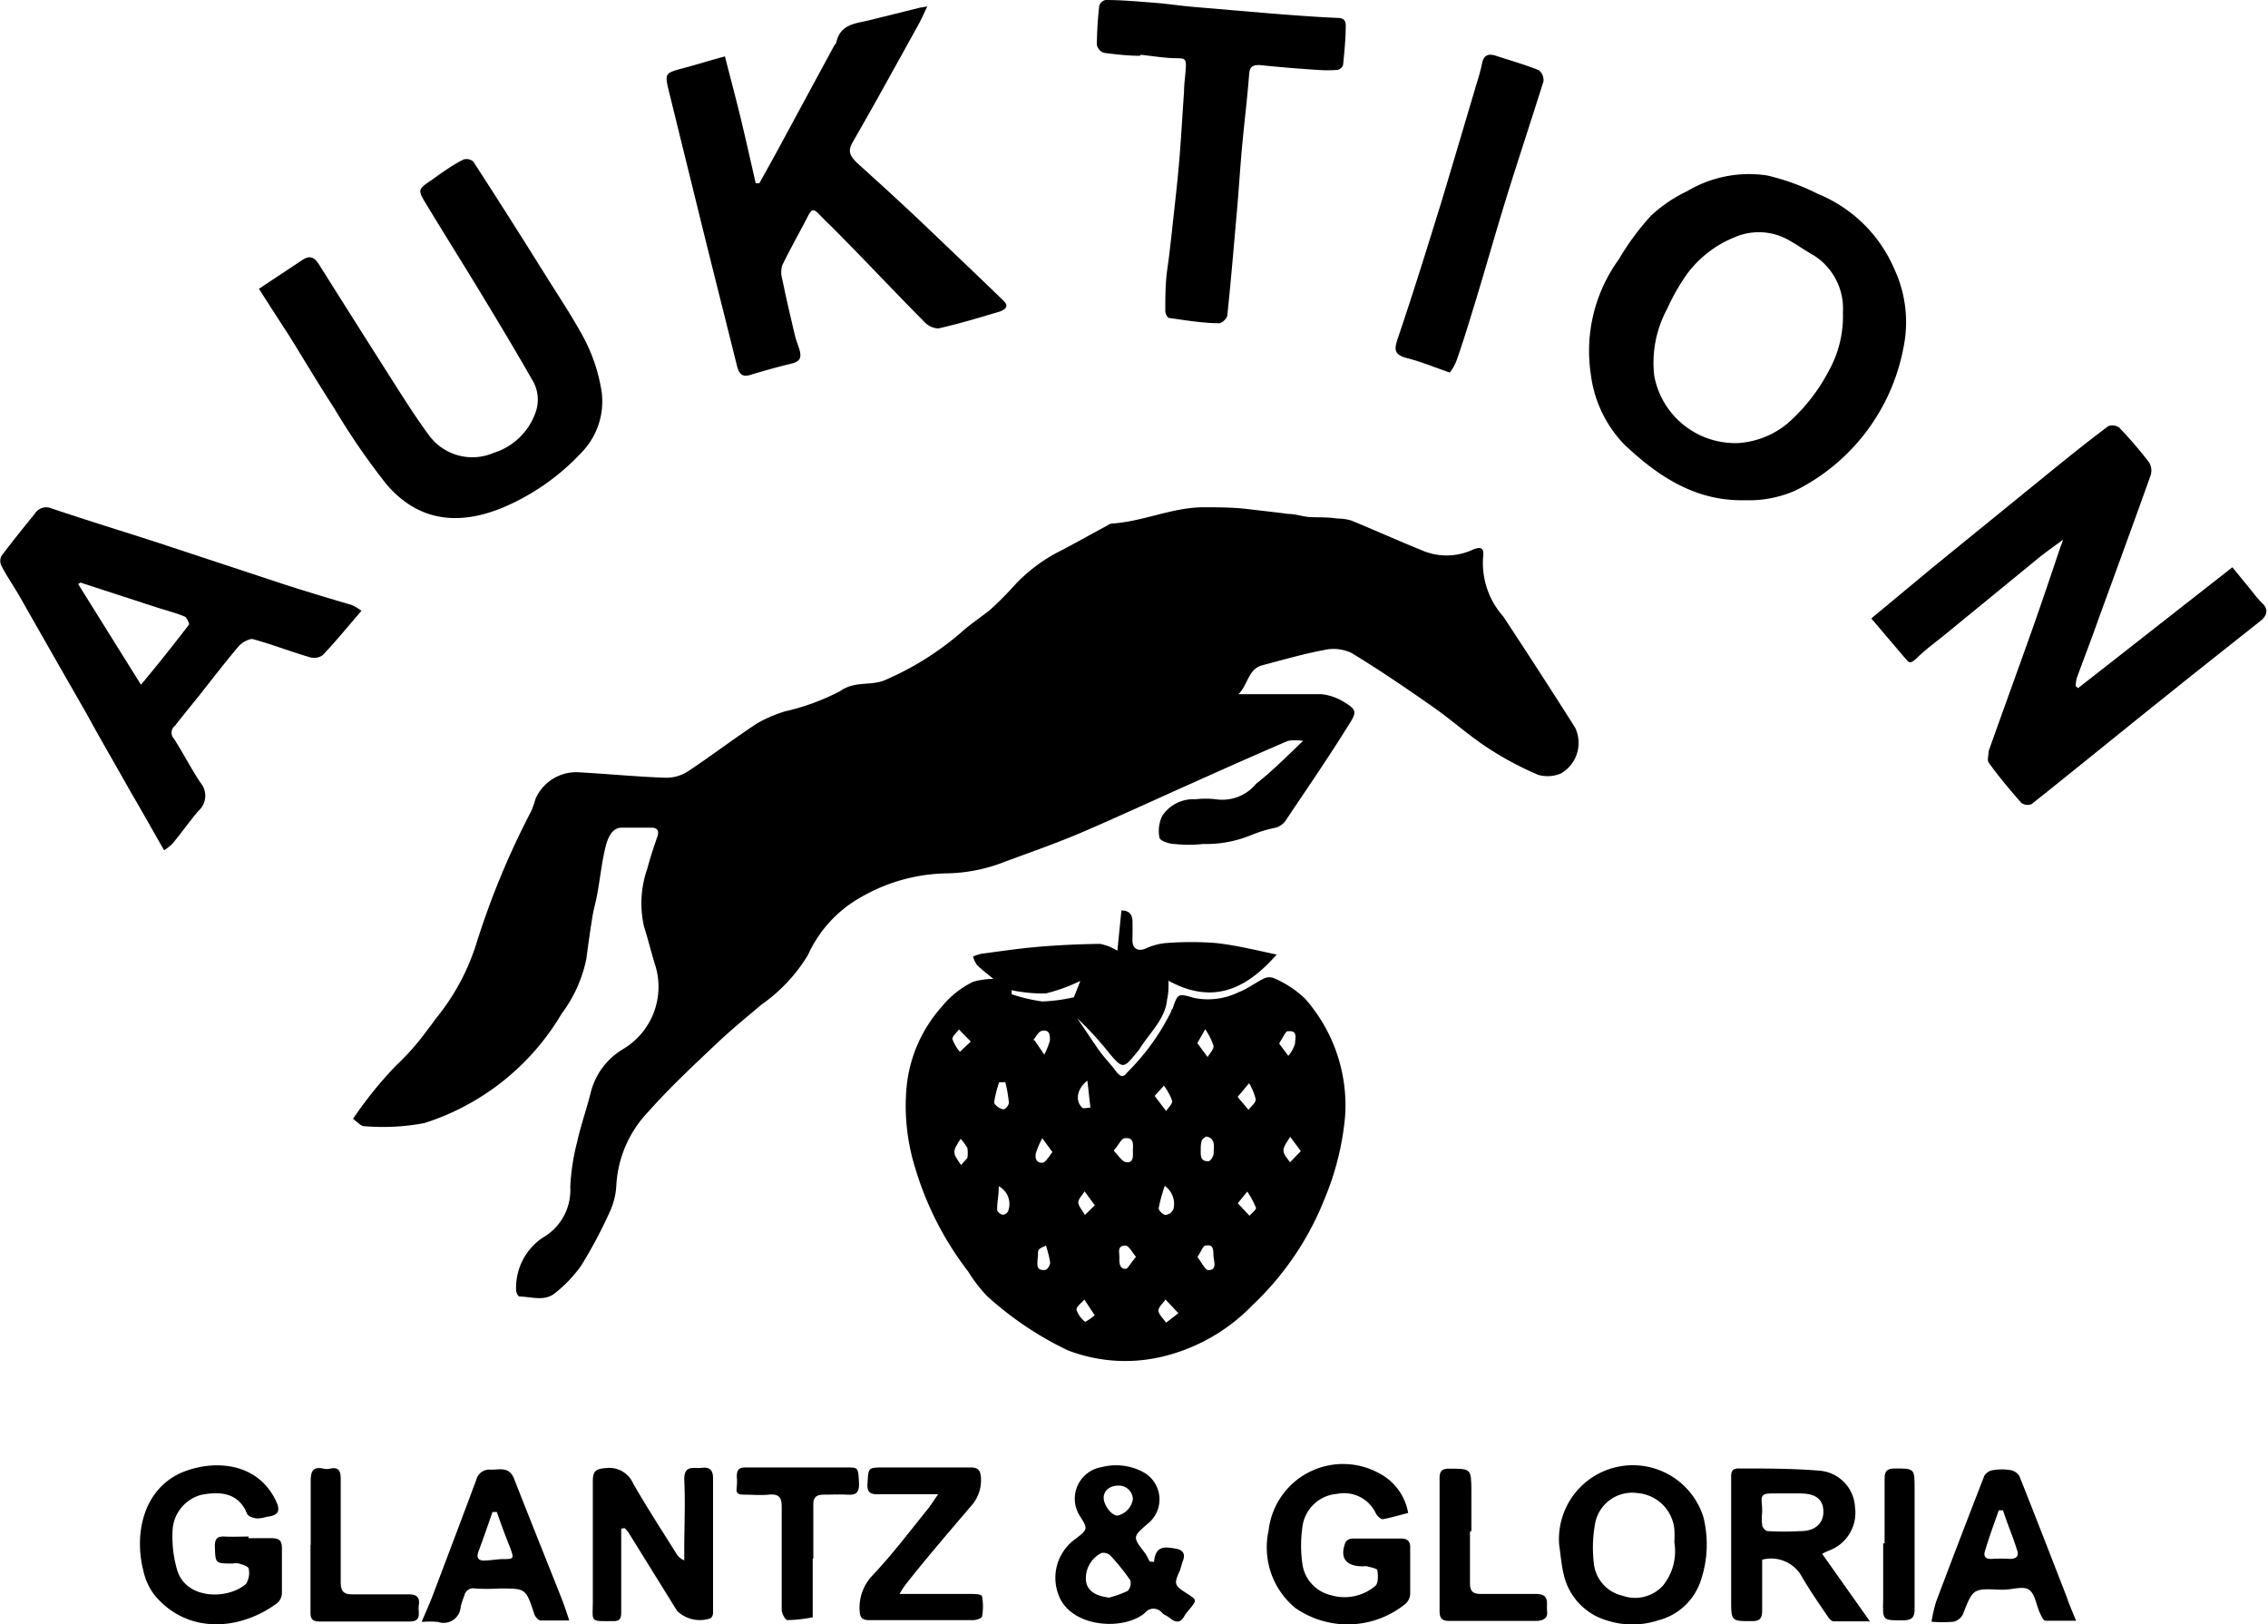 <svg xmlns="http://www.w3.org/2000/svg" viewBox="0 0 112.63 80.65"><title>Element 5</title><g id="Ebene_2" data-name="Ebene 2"><g id="Ebene_1-2" data-name="Ebene 1"><g id="glantz_und_gloria" data-name="glantz und gloria"><path d="M64.71,36.79a2.23,2.23,0,0,0-.75,0c-1.59.68-3.18,1.39-4.76,2.1-1.87.83-3.73,1.7-5.61,2.5-1.3.55-2.62,1-3.95,1.5a8.2,8.2,0,0,1-2.7.48,8.79,8.79,0,0,0-4.25,1.22,6.22,6.22,0,0,0-2.57,2.84,8.21,8.21,0,0,1-2.31,2.46c-.73.62-1.47,1.22-2.17,1.88-1.17,1.11-2.36,2.21-3.43,3.42a5.73,5.73,0,0,0-1.6,3.63,3.6,3.6,0,0,1-.33,1.36,23.17,23.17,0,0,1-1.42,2.67,6.56,6.56,0,0,1-1.27,1.34c-.53.46-1.19.2-1.8.19-.06,0-.17-.22-.16-.32a3,3,0,0,1,1.32-2.6,2.72,2.72,0,0,0,1.37-2.52,11,11,0,0,1,.34-2.23c.19-.86.49-1.69.7-2.55A3.51,3.51,0,0,1,31,52.06,3.6,3.6,0,0,0,32.56,48c-.21-.66-.37-1.34-.58-2a5.21,5.21,0,0,1,.17-2.88c.14-.54.32-1.07.5-1.59.09-.27,0-.42-.27-.43-.5,0-1,0-1.51,0s-.71.58-.81,1c-.18.75-.26,1.53-.4,2.3-.06.34-.16.68-.22,1q-.18,1.1-.32,2.21a6.83,6.83,0,0,1-1.23,2.73,12.21,12.21,0,0,1-6.82,5.43,11,11,0,0,1-3,.15c-.15,0-.31-.2-.54-.36a19.78,19.78,0,0,1,2.13-2.64,12.21,12.21,0,0,0,1.58-1.8c.19-.23.35-.48.54-.71a11.1,11.1,0,0,0,1.85-3.47,40.13,40.13,0,0,1,2.76-6.68,5.17,5.17,0,0,0,.2-.58,2.2,2.2,0,0,1,2.15-1.33c1.44.08,2.87.22,4.31.27a2,2,0,0,0,1.12-.32c1.16-.77,2.27-1.62,3.43-2.38A6.67,6.67,0,0,1,39,35.32a11.18,11.18,0,0,0,2.72-1c.73-.52,1.5-.25,2.21-.54a14.57,14.57,0,0,0,3.92-2.48c.42-.36.88-.67,1.3-1A17.2,17.2,0,0,0,50.44,29a8.1,8.1,0,0,1,2.27-1.67c.77-.4,1.52-.83,2.29-1.24a.52.52,0,0,1,.19-.09c1.55-.09,3-.8,4.55-.81.74,0,1.49,0,2.23.09s1.34.15,2,.24c.34,0,.68.12,1,.15s1,0,1.43.08a2.33,2.33,0,0,1,.71.1c1.17.48,2.32,1,3.51,1.48a3.07,3.07,0,0,0,2.44,0c.48-.22.66-.14.59.35a4,4,0,0,0,1,2.93q1.81,2.74,3.57,5.52a1.75,1.75,0,0,1-.69,2.27,1.67,1.67,0,0,1-1.16.07,16.12,16.12,0,0,1-2.5-1.34c-.93-.61-1.76-1.36-2.67-2-1.34-.94-2.69-1.86-4.09-2.71a2.11,2.11,0,0,0-1.37-.14c-1,.19-2.05.49-3.07.76-.69.19-.71,1-1.17,1.43H63.6c.66,0,1.33,0,2,0a2.6,2.6,0,0,1,1.06.34c.71.42.75.52.32,1.18-1,1.62-2.1,3.21-3.17,4.81a.93.93,0,0,1-.46.3,6.82,6.82,0,0,0-1.22.37,5.86,5.86,0,0,1-2.39.44,6.44,6.44,0,0,1-1.41,0c-.27,0-.72-.16-.75-.31a1.72,1.72,0,0,1,.14-1.09,1.85,1.85,0,0,1,1.66-.82,4.12,4.12,0,0,1,1,0,2.18,2.18,0,0,0,2-.77C63.13,38.33,63.87,37.6,64.71,36.79Z"/><path d="M55.49,47.21l.2-2c.37,0,.54.19.55.52s0,.66,0,1,.25.55.66.37a3,3,0,0,1,1-.27,15.92,15.92,0,0,1,2.5,0c1,.11,2,.36,3,.57-1.53,1.75-3.2,2.49-5.37,1.3,0,.35,0,.64-.07.92-.09,1-.88,1.67-1.37,2.47a2.1,2.1,0,0,1-.16.2c-.64.79-.68.79-1.35,0a15.75,15.75,0,0,0-1.59-1.73c.34.49.68,1,1,1.47s.62.75.91,1.14.42.29.6.06a11.27,11.27,0,0,0,2.16-3s0-.09.07-.14c.26-.76.27-.77,1.05-.54a3.46,3.46,0,0,0,2.23-.28c.45-.17.84-.48,1.28-.69a.62.62,0,0,1,.49,0,5.2,5.2,0,0,1,1.52,1,8,8,0,0,1,2,5.83,13.78,13.78,0,0,1-1,4.07,14.7,14.7,0,0,1-3.6,5.33,9.16,9.16,0,0,1-4.18,2.48,7.94,7.94,0,0,1-5-.24,16.51,16.51,0,0,1-4-2.69,7.3,7.3,0,0,1-.94-1.22A15.78,15.78,0,0,1,45.45,58,10.35,10.35,0,0,1,45,54.25,7,7,0,0,1,46.76,50a4.61,4.61,0,0,1,1.57-1.25,3.73,3.73,0,0,1,1-.14c-.23-.2-.54-.42-.81-.69a1.39,1.39,0,0,1-.2-.42,2.31,2.31,0,0,1,.42-.14c.92-.12,1.84-.26,2.77-.34s2.08-.14,3.12-.15A2.58,2.58,0,0,1,55.49,47.21Zm-5.25,2,0,.16a8.34,8.34,0,0,0,1.52.36,8.35,8.35,0,0,0,1.57-.21l.32-.81a8.83,8.83,0,0,1-1.71.62A7.58,7.58,0,0,1,50.23,49.17Zm7.59,9.72A7.44,7.44,0,0,0,57.54,60c0,.11.21.32.34.33a.49.49,0,0,0,.39-.28A1.08,1.08,0,0,0,57.83,58.88Zm-2.5-1.76c.25.25.38.49.56.53.39.09.38-.26.37-.51s.11-.72-.37-.67C55.71,56.49,55.57,56.83,55.32,57.12Zm-5.42-3.43h-.29a5.61,5.61,0,0,0-.25,1c0,.11.25.3.41.34s.33-.22.32-.34A6.37,6.37,0,0,0,49.91,53.69Zm14.69,3.42-.53-.71c-.12.22-.32.44-.33.66s.2.41.32.61Zm-3.14-2.69.54.64c.13-.17.37-.36.36-.52a2.79,2.79,0,0,0-.33-.8Zm-5,8c-.24-.28-.39-.6-.56-.62-.45,0-.3.36-.31.6s0,.6.35.55C56.07,62.91,56.2,62.64,56.43,62.4Zm3-10.67.51.69c.11-.19.33-.4.29-.57a3.15,3.15,0,0,0-.41-.81Zm-11.42,5.7a1.73,1.73,0,0,0,0-.5,3.23,3.23,0,0,0-.33-.45,3.53,3.53,0,0,0-.28.47.52.52,0,0,0,0,.36,3,3,0,0,0,.3.47Zm13.43,2.25.58.62c.12-.14.35-.31.32-.4a4.3,4.3,0,0,0-.43-.8Zm-2,2.68c.2.25.39.66.54.64.46,0,.26-.46.25-.74s0-.55-.37-.48C59.77,61.81,59.68,62.09,59.5,62.36Zm-.95,2.78-.64-.68c-.13.19-.36.38-.35.56s.24.39.38.59Zm-4.14.13-.53-.81c-.14.17-.41.36-.39.51a1.29,1.29,0,0,0,.43.6A2.61,2.61,0,0,0,54.41,65.27Zm-2.1-8.11-.52-.71a4.53,4.53,0,0,0-.32.75c-.06.28.07.52.38.46C52,57.62,52.12,57.38,52.31,57.15Zm5.06-2.81.57.75c.11-.17.33-.37.3-.51a3,3,0,0,0-.41-.75Zm6.19-2.59.45.6a1.83,1.83,0,0,0,.33-.59c0-.25.16-.68-.32-.63C63.86,51.15,63.74,51.49,63.55,51.76Zm-12,10.65c0,.25-.12.64.38.58.1,0,.25-.25.24-.37a5.15,5.15,0,0,0-.21-.84c-.12.07-.28.11-.35.21S51.56,62.25,51.54,62.41ZM59.63,57c0,.32-.06.69.39.66.1,0,.26-.27.25-.4,0-.29.12-.71-.34-.82-.07,0-.21.11-.25.2A1.2,1.2,0,0,0,59.63,57ZM48.21,51.72l-.59-.6c-.11.16-.34.34-.32.48a2,2,0,0,0,.37.63Zm1.39,7.19c0,.46-.09.81-.08,1.17,0,.09.16.22.27.24a.32.32,0,0,0,.27-.17A1,1,0,0,0,49.59,58.9ZM54,53.66c-.53.42-.61,1-.26,1.34.08.07.27,0,.41,0Zm.37,6.19-.51-.69c-.11.19-.32.38-.31.56s.21.4.33.61Zm-3-8.2.49.72a3.86,3.86,0,0,0,.28-.7c0-.25,0-.54-.36-.49C51.58,51.2,51.48,51.44,51.31,51.65Z"/><path d="M102.45,26.8c-.47.35-.86.62-1.23.92l-4.64,3.8c-.46.37-.94.72-1.36,1.13s-.44.2-.64,0l-1.65-1.94L96,28.16,102,23.28c.89-.72,1.79-1.44,2.7-2.12a.58.58,0,0,1,.55.08,21.44,21.44,0,0,1,1.46,1.7.79.79,0,0,1,.1.64c-.86,2.41-1.74,4.81-2.62,7.22-.35,1-.71,1.92-1.06,2.88a1.88,1.88,0,0,0-.05.39l.12.1,7.66-6,.73.89c.26.31.49.64.78.92s.21.6-.11.85c-1.65,1.31-3.3,2.61-4.94,3.93-2.15,1.72-4.28,3.46-6.43,5.17a.53.53,0,0,1-.51-.06c-.56-.64-1.11-1.29-1.62-2-.09-.12,0-.4,0-.58.71-2,1.44-4,2.15-6,.49-1.38.95-2.76,1.42-4.15A2.14,2.14,0,0,0,102.45,26.8Z"/><path d="M86.67,24.84c-2.45.06-4.3-1.16-6-2.76A6.1,6.1,0,0,1,79,18.58a7.74,7.74,0,0,1,1.39-5.7A12.78,12.78,0,0,1,82,10.7a7.19,7.19,0,0,1,1.79-1.21,6,6,0,0,1,3.95-.78,11.11,11.11,0,0,1,2.54.92,7,7,0,0,1,3.78,3.7,6.25,6.25,0,0,1,.47,3.92,10,10,0,0,1-5.35,7.1A5.72,5.72,0,0,1,86.67,24.84ZM86.33,22a4.26,4.26,0,0,0,2.47-1,9,9,0,0,0,2-2.55,5.59,5.59,0,0,0,.72-2.94,3.12,3.12,0,0,0-1.45-2.83c-.42-.23-.81-.52-1.23-.75a3,3,0,0,0-2.67-.16,5.5,5.5,0,0,0-2.38,1.82,10.43,10.43,0,0,0-1,1.75,5.63,5.63,0,0,0-.64,3.32A4.09,4.09,0,0,0,86.33,22Z"/><path d="M36,2.8c.28,1.1.56,2.14.81,3.18s.48,2.08.72,3.12l.18,0c.41-.74.82-1.47,1.22-2.22l2.51-4.64s.08-.08.09-.13c.2-.94,1-.94,1.7-1.12L45.69.38l.36-.06c-.18.37-.3.65-.45.92-1.08,1.95-2.15,3.9-3.26,5.83-.26.45-.11.68.2,1C43.76,9.17,45,10.3,46.2,11.45s2.44,2.32,3.65,3.5c.3.29,0,.45-.2.52-1,.3-2,.6-3.05.84a1,1,0,0,1-.69-.32c-1.46-1.47-2.89-3-4.34-4.46-.29-.3-.6-.58-.89-.89s-.39-.23-.55.08c-.42.82-.88,1.62-1.28,2.45a1.18,1.18,0,0,0,0,.7c.19.94.41,1.87.63,2.8.06.24.15.46.22.69.13.44,0,.61-.45.71-.67.16-1.34.35-2,.55-.42.13-.56-.1-.65-.45-.64-2.57-1.29-5.13-1.92-7.7q-.74-3-1.46-5.93c-.22-.91-.2-.91.73-1.16C34.59,3.21,35.26,3,36,2.8Z"/><path d="M8.15,42.22c-.58-1-1.13-2-1.67-2.91C5.75,38,5,36.73,4.3,35.44Q2.64,32.55,1,29.66c-.3-.53-.64-1-.93-1.57a.54.54,0,0,1,0-.48c.53-.71,1.09-1.4,1.65-2.09a.67.67,0,0,1,.85-.27c1.78.6,3.58,1.15,5.37,1.73l6.24,2.06c1.09.35,2.19.68,3.28,1a2.59,2.59,0,0,1,.49.29c-.66.77-1.27,1.51-1.92,2.2a.74.74,0,0,1-.63.11c-1-.29-1.9-.65-2.87-.91-.18,0-.51.17-.67.35-.66.78-1.29,1.6-1.93,2.41-.41.52-.82,1-1.24,1.55a.43.43,0,0,0-.06.63c.46.71.85,1.48,1.32,2.19a1,1,0,0,1-.09,1.4C9.4,40.8,9,41.37,8.56,41.9A2.57,2.57,0,0,1,8.15,42.22ZM4,28.93,3.88,29,7,34c.84-1,1.63-2,2.4-3,0,0-.11-.33-.22-.38-.43-.18-.89-.3-1.34-.44Z"/><path d="M12.86,14.34,15,12.92c.37-.25.6-.17.84.21q2,3.18,4,6.32c.47.73.94,1.46,1.46,2.16a2.67,2.67,0,0,0,3.21.88,3.22,3.22,0,0,0,2.12-2.11,1.88,1.88,0,0,0-.22-1.55c-.82-1.44-1.67-2.85-2.53-4.27s-1.81-2.93-2.7-4.4c-.45-.74-.44-.75.28-1.24.51-.36,1-.72,1.56-1a.51.51,0,0,1,.49.11q1.76,2.72,3.47,5.46c.67,1.08,1.39,2.14,2,3.27a8.44,8.44,0,0,1,.9,2.71,3.64,3.64,0,0,1-1,3A11.46,11.46,0,0,1,25.43,25c-2.2,1.05-4.43,1.14-6.22-.93a34.09,34.09,0,0,1-2.62-3.81c-.77-1.18-1.49-2.4-2.23-3.59C13.86,15.9,13.36,15.13,12.86,14.34Z"/><path d="M56.62,2.77c-.61,0-1.22-.07-1.82-.15a.54.54,0,0,1-.33-.4A18.87,18.87,0,0,1,54.59.28.43.43,0,0,1,54.9,0c.78,0,1.56.07,2.34.13s1.31.15,2,.21L63,.66c1.14.09,2.28.18,3.43.23.33,0,.41.17.4.41,0,.64-.07,1.28-.13,1.92a.38.38,0,0,1-.27.25,6.42,6.42,0,0,1-1,0Q64,3.38,62.55,3.23c-.39,0-.49.1-.52.49-.09,1.19-.24,2.38-.35,3.58-.09,1-.15,1.94-.23,2.91-.16,1.82-.31,3.63-.5,5.44,0,.15-.27.41-.41.4-.83,0-1.66-.15-2.48-.26-.08,0-.2-.23-.19-.35,0-.7,0-1.39.1-2.08s.15-1.19.22-1.79c.13-1.23.28-2.45.38-3.68s.15-2.21.23-3.32c0-.42.07-.83.09-1.25s-.1-.42-.43-.43c-.61,0-1.21-.11-1.82-.17Z"/><path d="M72,18.5c-.79-.27-1.43-.54-2.1-.71s-.68-.42-.48-1c.76-2.24,1.46-4.5,2.16-6.76.6-2,1.17-3.92,1.75-5.88a9.81,9.81,0,0,0,.27-1c.08-.43.33-.5.69-.38.71.23,1.43.44,2.12.71a.63.63,0,0,1,.24.56C76.1,5.79,75.54,7.49,75,9.2s-1.11,3.72-1.67,5.58c-.31,1-.63,2.09-1,3.13A2.46,2.46,0,0,1,72,18.5Z"/><path d="M87.51,77.45c0,.84,0,1.68,0,2.51,0,.42-.12.55-.54.54-.94,0-1,0-1-.92,0-2.06,0-4.12,0-6.18,0-.26,0-.49.38-.48,1.34,0,2.69,0,4,.11a1.91,1.91,0,0,1,1.77,1.81A2,2,0,0,1,90.82,77a3.2,3.2,0,0,0-.33.16l2.37,3.35c-.71,0-1.25,0-1.8,0-.1,0-.21-.12-.28-.22-.44-.65-.89-1.29-1.3-2A1.74,1.74,0,0,0,87.51,77.45Zm0-2.35h0a3,3,0,0,0,0,.62c0,.12.16.3.26.31a15,15,0,0,0,1.66,0c.73,0,1.14-.41,1.12-1s-.39-.87-1.17-.87c-.47,0-.94,0-1.41,0s-.51.13-.48.48C87.51,74.85,87.51,75,87.51,75.1Z"/><path d="M12.34,76.38c.37,0,.73,0,1.1,0s.57.07.56.51c0,.75,0,1.5,0,2.25a.68.68,0,0,1-.24.47c-1.84,1.36-4.46,1.57-6.1-.42A3.07,3.07,0,0,1,7.12,78c-.47-1.84,0-4,1.84-4.85,1.56-.68,3.77-.59,4.72,1.33.27.54.17.77-.43.84a1.78,1.78,0,0,1-.45.08c-.19,0-.48-.1-.53-.23-.4-1-1.25-1.14-2.28-.94A1.92,1.92,0,0,0,8.57,76a5.81,5.81,0,0,0,.24,2c.46,1.43,2.49,1.44,3.4.66a1,1,0,0,0,.14-.76c0-.11-.3-.2-.48-.26a.83.83,0,0,0-.31,0c-.88,0-.86,0-.89-.85,0-.36.1-.51.47-.49s.8,0,1.2,0Z"/><path d="M69.93,75.13c-.45.11-.86.24-1.27.31-.09,0-.25-.15-.32-.26a1.74,1.74,0,0,0-1.93-1,1.88,1.88,0,0,0-1.73,1.63,6.52,6.52,0,0,0,0,1.87,1.85,1.85,0,0,0,1.41,1.53,2.36,2.36,0,0,0,2.21-.46c.15-.12.14-.52.1-.77,0-.09-.32-.15-.5-.2a.67.67,0,0,0-.21,0c-.85,0-1.18-.41-.87-1.2a.41.41,0,0,1,.32-.18c.82,0,1.64,0,2.46,0,.3,0,.44.15.43.45,0,.77,0,1.53,0,2.3a.71.71,0,0,1-.22.48,4.55,4.55,0,0,1-5.48.22A3.89,3.89,0,0,1,63,76a3.72,3.72,0,0,1,5.51-2.83A2.74,2.74,0,0,1,69.93,75.13Z"/><path d="M30.85,75.91q0,.77,0,1.54c0,.87,0,1.75,0,2.62,0,.32-.09.44-.41.43-1.18,0-1,.07-1-1,0-2,0-3.94,0-5.92,0-.48.09-.65.67-.68a1.29,1.29,0,0,1,1.34.78c.68,1.18,1.42,2.32,2.14,3.47a.76.76,0,0,0,.39.33c0-.16,0-.31,0-.47,0-1.19.06-2.37,0-3.56,0-.73.49-.51.86-.56s.57.08.57.51c0,2.23,0,4.47,0,6.7a.37.37,0,0,1-.12.26A1.64,1.64,0,0,1,33.63,80L31.21,76.1a1.86,1.86,0,0,0-.19-.22Z"/><path d="M57.31,77.56c.07-.85.59-.74,1.07-.66.32.05.51.23.37.59-.07.18-.1.37-.18.55-.27.6-.25.69.33,1.06s.54.35.14.85a2,2,0,0,0-.22.29c-.17.33-.39.36-.68.14s-.31-.17-.43-.29a.54.54,0,0,0-.85,0c-1,.86-3.45.76-4.2-.68a2.37,2.37,0,0,1,.76-3c.59-.46.62-.48.22-1.11a1.59,1.59,0,0,1,1.08-2.45,2.85,2.85,0,0,1,2.07.26A1.54,1.54,0,0,1,57,75.66c-.76.66-.76.66-.13,1.47a3,3,0,0,1,.22.41Zm-2.26,1.78A5.16,5.16,0,0,0,56,79a.55.55,0,0,0,.13-.53,10.88,10.88,0,0,0-1-1.24.51.51,0,0,0-.44-.11,1.41,1.41,0,0,0-.76,1.38C54,79,54.39,79.24,55.05,79.33Zm1.21-4.89a.7.7,0,0,0-.71-.68c-.44,0-.75.25-.74.62s.4.88.69.87A1,1,0,0,0,56.26,74.44Z"/><path d="M77.43,76.72a3.67,3.67,0,0,1,7.16-1.39,5.58,5.58,0,0,1-.14,3.19,3,3,0,0,1-2.1,1.94,4.11,4.11,0,0,1-2.57,0,3.08,3.08,0,0,1-2.13-2.3C77.53,77.66,77.5,77.18,77.43,76.72Zm5.72-.13a6,6,0,0,0,0-.65,2,2,0,0,0-1.85-1.8,1.87,1.87,0,0,0-2.08,1.48,6.62,6.62,0,0,0-.07,2,1.84,1.84,0,0,0,1.43,1.62,1.87,1.87,0,0,0,2-.5A2.71,2.71,0,0,0,83.15,76.59Z"/><path d="M103.1,80.48c-.56,0-1,0-1.52,0-.11,0-.21-.24-.28-.39-.18-.39-.24-.95-.54-1.15s-.83,0-1.26,0h-.16c-1.37-.06-1.36-.06-1.86,1.22a.7.7,0,0,1-.47.37,6.53,6.53,0,0,1-1.09,0,7.55,7.55,0,0,1,.23-1q1.18-3.13,2.39-6.24A.6.6,0,0,1,99,73a2.54,2.54,0,0,1,.83,0,.66.66,0,0,1,.45.29c.8,2,1.57,4,2.35,6C102.74,79.62,102.9,80,103.1,80.48ZM99.47,75l-.21,0c-.23.65-.47,1.3-.68,2-.09.27,0,.43.34.41a7.31,7.31,0,0,1,.89,0c.3,0,.46-.12.37-.4C100,76.41,99.71,75.73,99.47,75Z"/><path d="M28.27,80.47c-.53,0-1,0-1.42,0-.12,0-.28-.2-.32-.33-.42-1.27-.41-1.26-1.73-1.26a9.68,9.68,0,0,1-1.2,0,.45.45,0,0,0-.54.35,5.11,5.11,0,0,0-.18.54.85.85,0,0,1-1.13.77,4.75,4.75,0,0,0-.81,0c.24-.58.44-1,.63-1.53q1.05-2.76,2.08-5.52a.67.67,0,0,1,.74-.51c.43,0,.9-.16,1.14.45.78,2,1.59,4,2.38,6C28,79.67,28.12,80,28.27,80.47Zm-3.6-5.39-.21,0c-.23.65-.45,1.3-.69,1.94-.14.37,0,.49.35.47s.55-.06.83-.07c.56,0,.59,0,.39-.55L25,76Z"/><path d="M44.67,79.15h3.49c.21,0,.58,0,.61.12a2.82,2.82,0,0,1,0,1c0,.08-.28.18-.43.18H43.14c-.34,0-.44-.15-.45-.48a2.3,2.3,0,0,1,.64-1.74c1-1.06,1.84-2.18,2.74-3.29.15-.18.27-.39.52-.74H43.54c-.34,0-.49-.14-.46-.52.05-.8,0-.81.84-.81l4.29,0c.34,0,.47.13.5.45a1.91,1.91,0,0,1-.5,1.48C47.11,76.09,46,77.38,45,78.65A4.74,4.74,0,0,0,44.67,79.15Z"/><path d="M40.36,77.41q0,1.36,0,2.71c0,.07,0,.19,0,.19a7.16,7.16,0,0,1-1.25.14c-.11,0-.29-.33-.29-.51,0-1.71,0-3.42,0-5.12,0-.51-.18-.64-.64-.6s-.8,0-1.2,0-.43-.1-.39-.41a2.75,2.75,0,0,0,0-.47c0-.35.09-.48.48-.47,1.65,0,3.31,0,5,0,.56,0,.55,0,.59.82,0,.49-.2.55-.6.53s-.77,0-1.15,0-.54.14-.52.55c0,.87,0,1.74,0,2.61Z"/><path d="M73,76.06c0,.85,0,1.71,0,2.56,0,.39.14.53.51.53.92,0,1.85,0,2.77,0,.72,0,.5.5.55.87s-.25.47-.56.47H71.94c-.34,0-.45-.15-.45-.48q0-3.32,0-6.63c0-.33.13-.44.42-.45h.05c1.1,0,1.1,0,1.11,1.09,0,.68,0,1.36,0,2Z"/><path d="M15.43,76.7c0-1,0-2.09,0-3.14,0-.47.09-.76.64-.63a.72.72,0,0,0,.31,0c.44-.1.54.12.54.51,0,1.71,0,3.42,0,5.12,0,.46.15.62.6.61.92,0,1.85,0,2.77,0,.38,0,.57.13.51.52s.2.85-.52.83c-1.46,0-2.93,0-4.39,0-.37,0-.48-.12-.47-.49,0-1.1,0-2.2,0-3.29Z"/><path d="M93.59,76.65c0-1.08,0-2.16,0-3.24,0-.38.14-.48.49-.49,1,0,1,0,1,1,0,2,0,4,0,6,0,.38-.12.52-.51.54-1.1,0-1.08.05-1.05-1.06,0-.92,0-1.85,0-2.77Z"/></g></g></g></svg>
